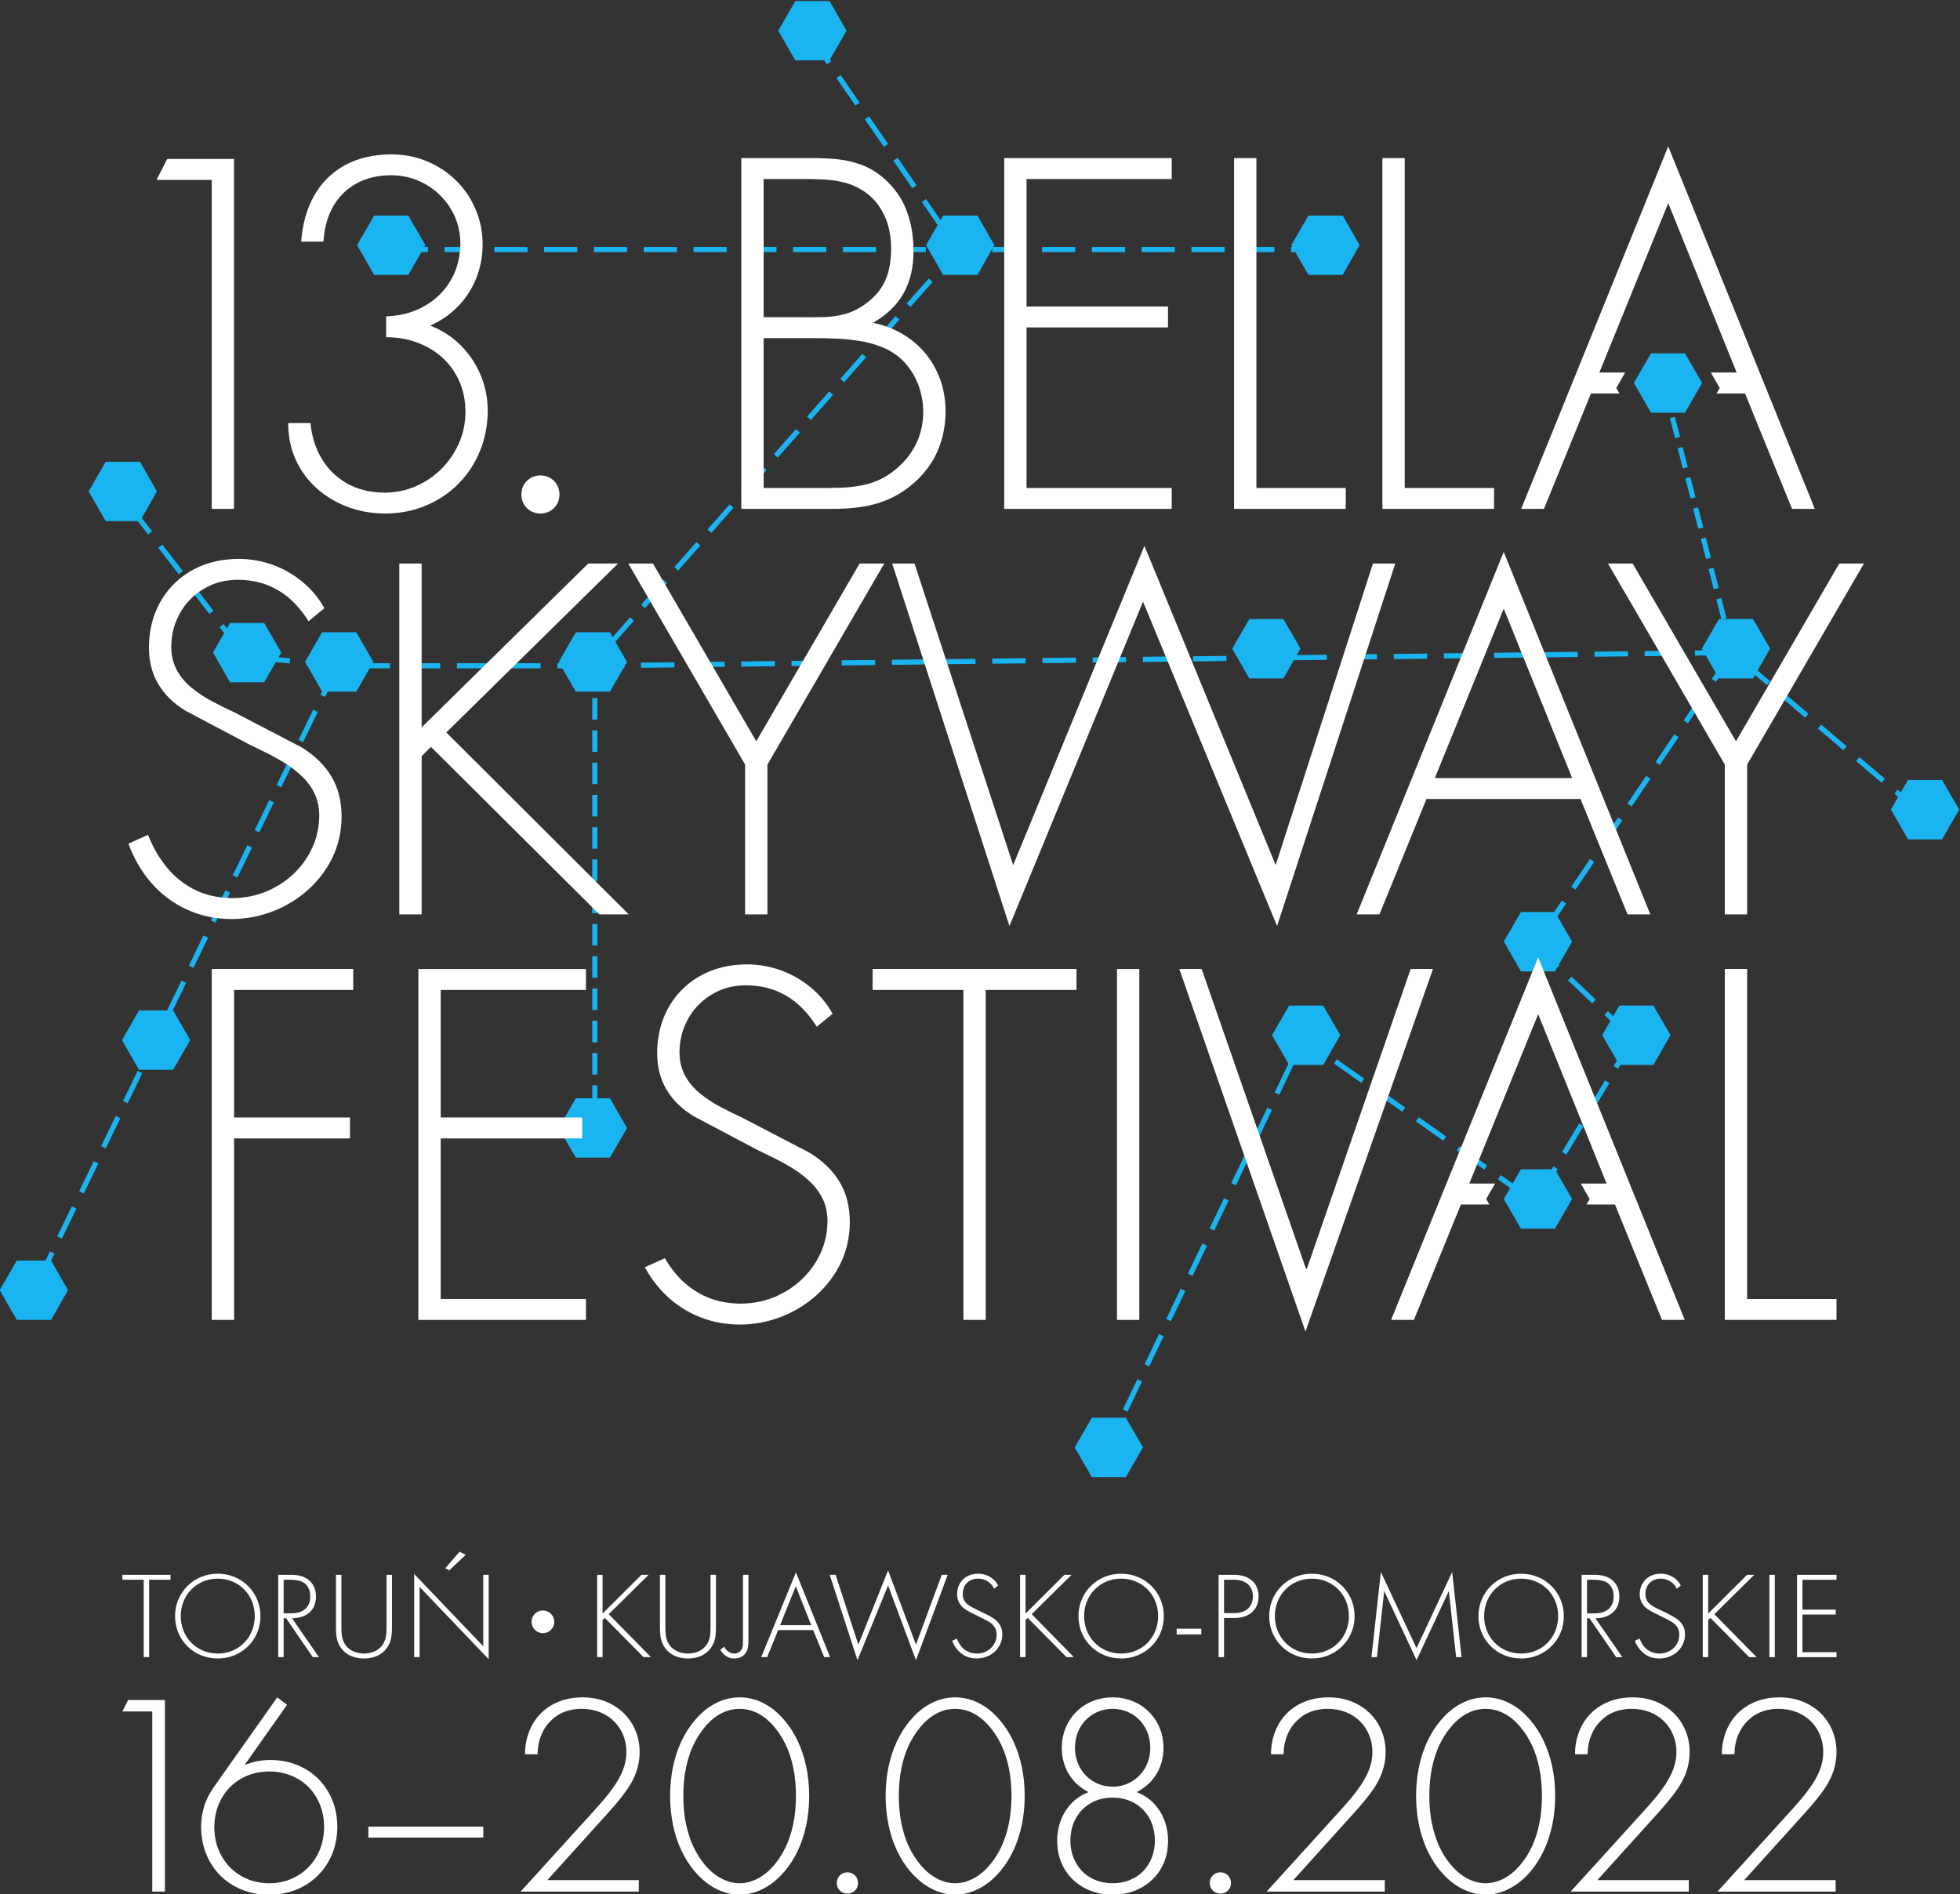 <?xml version="1.0" encoding="UTF-8" standalone="no"?>
<!-- Created with Inkscape (http://www.inkscape.org/) -->

<svg
   version="1.1"
   id="svg2"
   width="1173.159"
   height="1133.858"
   viewBox="0 0 1173.159 1133.858"
   xmlns="http://www.w3.org/2000/svg"
   xmlns:svg="http://www.w3.org/2000/svg">
  <rect x="0" y="0" width="1173.159" height="1133.858" fill="#333333" stroke="none"/>
  <defs
     id="defs6" />
  <g
     id="g10"
     transform="matrix(1.333,0,0,-1.333,-749.483,2456.693)">
    <g
       id="g983">
      <path
         d="m 1044.81,1193.001 7.693,13.324 h 15.276 l 7.693,-13.324 -7.693,-13.324 h -15.276 z"
         style="fill:#1ab5f1;fill-opacity:1;fill-rule:evenodd;stroke:none"
         id="path12" />
      <path
         d="m 617.006,1375.903 7.666,13.324 h 15.331 l 7.665,-13.324 -7.665,-13.324 H 624.672 Z"
         style="fill:#1ab5f1;fill-opacity:1;fill-rule:evenodd;stroke:none"
         id="path14" />
      <path
         d="m 602.039,1622.335 7.694,13.269 h 15.387 l 7.582,-13.269 -7.582,-13.38 h -15.387 z"
         style="fill:#1ab5f1;fill-opacity:1;fill-rule:evenodd;stroke:none"
         id="path16" />
      <path
         d="m 813.134,1545.664 7.665,13.38 h 15.331 l 7.666,-13.38 -7.666,-13.268 h -15.331 z"
         style="fill:#1ab5f1;fill-opacity:1;fill-rule:evenodd;stroke:none"
         id="path18" />
      <path
         d="m 813.134,1336.408 7.665,13.38 h 15.331 l 7.666,-13.38 -7.666,-13.269 h -15.331 z"
         style="fill:#1ab5f1;fill-opacity:1;fill-rule:evenodd;stroke:none"
         id="path20" />
      <path
         d="m 911.707,1829.196 7.666,13.324 h 15.332 l 7.666,-13.324 -7.666,-13.325 h -15.332 z"
         style="fill:#1ab5f1;fill-opacity:1;fill-rule:evenodd;stroke:none"
         id="path22" />
      <path
         d="m 562.112,1263.639 7.694,13.269 h 15.386 l 7.582,-13.269 -7.582,-13.38 H 569.806 Z"
         style="fill:#1ab5f1;fill-opacity:1;fill-rule:evenodd;stroke:none"
         id="path24" />
      <path
         d="m 1237.495,1420.149 7.693,13.268 h 15.276 l 7.693,-13.268 -7.693,-13.38 h -15.276 z"
         style="fill:#1ab5f1;fill-opacity:1;fill-rule:evenodd;stroke:none"
         id="path26" />
      <path
         d="m 1281.69,1378.137 7.694,13.269 h 15.275 l 7.694,-13.269 -7.694,-13.38 h -15.275 z"
         style="fill:#1ab5f1;fill-opacity:1;fill-rule:evenodd;stroke:none"
         id="path28" />
      <path
         d="m 1326.43,1551.71 7.693,13.268 h 15.275 l 7.694,-13.268 -7.694,-13.38 h -15.275 z"
         style="fill:#1ab5f1;fill-opacity:1;fill-rule:evenodd;stroke:none"
         id="path30" />
      <path
         d="m 1411.32,1479.452 7.693,13.268 h 15.276 l 7.693,-13.268 -7.693,-13.38 h -15.276 z"
         style="fill:#1ab5f1;fill-opacity:1;fill-rule:evenodd;stroke:none"
         id="path32" />
      <path
         d="m 1295.888,1671.025 7.694,13.268 h 15.275 l 7.694,-13.268 -7.694,-13.38 h -15.275 z"
         style="fill:#1ab5f1;fill-opacity:1;fill-rule:evenodd;stroke:none"
         id="path34" />
      <path
         d="m 657.887,1549.967 7.665,13.268 h 15.331 l 7.665,-13.268 -7.665,-13.38 h -15.331 z"
         style="fill:#1ab5f1;fill-opacity:1;fill-rule:evenodd;stroke:none"
         id="path36" />
      <path
         d="m 699.23,1545.776 7.665,13.268 h 15.331 l 7.665,-13.268 -7.665,-13.38 h -15.331 z"
         style="fill:#1ab5f1;fill-opacity:1;fill-rule:evenodd;stroke:none"
         id="path38" />
      <path
         d="m 722.589,1732.909 7.665,13.269 h 15.331 l 7.665,-13.269 -7.665,-13.38 h -15.331 z"
         style="fill:#1ab5f1;fill-opacity:1;fill-rule:evenodd;stroke:none"
         id="path40" />
      <path
         d="m 1133.418,1378.137 7.693,13.269 h 15.275 l 7.694,-13.269 -7.694,-13.38 h -15.275 z"
         style="fill:#1ab5f1;fill-opacity:1;fill-rule:evenodd;stroke:none"
         id="path42" />
      <path
         d="m 978.076,1732.909 7.693,13.269 h 15.386 l 7.582,-13.269 -7.582,-13.38 h -15.386 z"
         style="fill:#1ab5f1;fill-opacity:1;fill-rule:evenodd;stroke:none"
         id="path44" />
      <path
         d="m 1142.081,1732.909 7.693,13.269 h 15.387 l 7.582,-13.269 -7.582,-13.38 h -15.387 z"
         style="fill:#1ab5f1;fill-opacity:1;fill-rule:evenodd;stroke:none"
         id="path46" />
      <path
         d="m 1115.549,1551.71 7.693,13.268 h 15.276 l 7.693,-13.268 -7.693,-13.38 h -15.276 z"
         style="fill:#1ab5f1;fill-opacity:1;fill-rule:evenodd;stroke:none"
         id="path48" />
      <path
         d="m 1237.495,1304.552 7.693,13.324 h 15.276 l 7.693,-13.324 -7.693,-13.324 h -15.276 z"
         style="fill:#1ab5f1;fill-opacity:1;fill-rule:evenodd;stroke:none"
         id="path50" />
      <g
         id="g52"
         transform="scale(0.383)">
        <path
           d="m 2417.735,4770.66 173.089,-251.268 -430.171,-488.057"
           style="fill:none;stroke:#1ab5f1;stroke-width:6.035;stroke-linecap:butt;stroke-linejoin:miter;stroke-miterlimit:22.926;stroke-dasharray:39.23, 19.61;stroke-dashoffset:0;stroke-opacity:1"
           id="path54" />
      </g>
      <g
         id="g56"
         transform="scale(0.383)">
        <path
           d="m 2160.653,4031.336 h -297.064 l -107.823,10.932 -145.653,188.741"
           style="fill:none;stroke:#1ab5f1;stroke-width:6.035;stroke-linecap:butt;stroke-linejoin:miter;stroke-miterlimit:22.926;stroke-dasharray:39.23, 19.61;stroke-dashoffset:0;stroke-opacity:1"
           id="path58" />
      </g>
      <g
         id="g60"
         transform="scale(0.383)">
        <path
           d="m 1863.589,4031.336 -357.606,-735.83"
           style="fill:none;stroke:#1ab5f1;stroke-width:6.035;stroke-linecap:butt;stroke-linejoin:miter;stroke-miterlimit:22.926;stroke-dasharray:39.23, 19.61;stroke-dashoffset:0;stroke-opacity:1"
           id="path62" />
      </g>
      <g
         id="g64"
         transform="scale(0.383)">
        <path
           d="m 3419.685,4357.994 79.651,-311.181"
           style="fill:none;stroke:#1ab5f1;stroke-width:6.036;stroke-linecap:butt;stroke-linejoin:miter;stroke-miterlimit:22.926;stroke-dasharray:24.37, 12.19;stroke-dashoffset:0;stroke-opacity:1"
           id="path66" />
      </g>
      <g
         id="g68"
         transform="scale(0.383)">
        <path
           d="M 3720.734,3858.36 3499.34,4046.812"
           style="fill:none;stroke:#1ab5f1;stroke-width:6.035;stroke-linecap:butt;stroke-linejoin:miter;stroke-miterlimit:22.926;stroke-dasharray:39.23, 19.61;stroke-dashoffset:0;stroke-opacity:1"
           id="path70" />
      </g>
      <g
         id="g72"
         transform="scale(0.383)">
        <path
           d="m 3499.34,4046.812 -231.944,-343.117 115.263,-109.571"
           style="fill:none;stroke:#1ab5f1;stroke-width:6.035;stroke-linecap:butt;stroke-linejoin:miter;stroke-miterlimit:22.926;stroke-dasharray:39.23, 19.61;stroke-dashoffset:0;stroke-opacity:1"
           id="path74" />
      </g>
      <g
         id="g76"
         transform="scale(0.383)">
        <path
           d="M 3382.659,3594.124 3267.396,3402.356 2995.959,3594.124 2764.867,3111.424"
           style="fill:none;stroke:#1ab5f1;stroke-width:6.035;stroke-linecap:butt;stroke-linejoin:miter;stroke-miterlimit:22.926;stroke-dasharray:39.23, 19.61;stroke-dashoffset:0;stroke-opacity:1"
           id="path78" />
      </g>
      <g
         id="g80"
         transform="scale(0.383)">
        <path
           d="M 2160.653,4031.336 3499.34,4046.812"
           style="fill:none;stroke:#1ab5f1;stroke-width:6.035;stroke-linecap:butt;stroke-linejoin:miter;stroke-miterlimit:22.926;stroke-dasharray:39.23, 19.61;stroke-dashoffset:0;stroke-opacity:1"
           id="path82" />
      </g>
      <g
         id="g84"
         transform="scale(0.38,0.383)">
        <path
           d="M 3044.394,4519.39 H 1943.956"
           style="fill:none;stroke:#1ab5f1;stroke-width:6.035;stroke-linecap:butt;stroke-linejoin:miter;stroke-miterlimit:22.926;stroke-dasharray:39.23, 19.61;stroke-dashoffset:0;stroke-opacity:1"
           id="path86" />
      </g>
      <g
         id="g88"
         transform="scale(0.38,0.383)">
        <path
           d="M 2182.477,4031.334 V 3485.581"
           style="fill:none;stroke:#1ab5f1;stroke-width:6.036;stroke-linecap:butt;stroke-linejoin:miter;stroke-miterlimit:22.926;stroke-dasharray:25.23, 12.61;stroke-dashoffset:0;stroke-opacity:1"
           id="path90" />
      </g>
      <path
         d="m 751.581,1516.367 v 73.56 h -10.032 v -157.57 h 10.032 v 71.053 l 4.179,4.18 75.652,-75.233 h 13.166 l -81.921,81.711 77.115,75.859 h -13.375 z"
         style="fill:#ffffff;fill-opacity:1;fill-rule:nonzero;stroke:none"
         id="path92" />
      <path
         d="m 896.823,1499.649 v -67.292 h 10.031 v 67.292 l 52.455,90.278 h -11.076 l -46.395,-79.83 -46.394,79.83 h -11.076 z"
         style="fill:#ffffff;fill-opacity:1;fill-rule:nonzero;stroke:none"
         id="path94" />
      <path
         d="M 972.893,1589.927 H 962.862 l 52.663,-162.795 59.978,145.659 60.187,-145.659 53.08,162.795 h -10.03 l -43.678,-135.418 -58.933,143.359 -58.932,-143.359 z"
         style="fill:#ffffff;fill-opacity:1;fill-rule:nonzero;stroke:none"
         id="path96" />
      <path
         d="m 1271.947,1484.184 21.107,-51.827 h 10.24 l -65.829,162.795 -66.038,-162.795 h 10.24 l 21.108,51.827 z m -3.762,9.404 h -61.65 l 30.929,76.069 z"
         style="fill:#ffffff;fill-opacity:1;fill-rule:nonzero;stroke:none"
         id="path98" />
      <path
         d="m 707.903,1569.865 c -2.542,4.563 -5.817,8.498 -9.786,11.771 -3.971,3.309 -8.395,5.852 -13.305,7.663 -4.911,1.776 -10.031,2.682 -15.36,2.716 -5.92,-0.034 -11.354,-1.01 -16.265,-2.926 -4.911,-1.95 -9.16,-4.702 -12.748,-8.254 -3.587,-3.553 -6.373,-7.767 -8.324,-12.608 -1.985,-4.876 -2.961,-10.24 -2.995,-16.126 0.035,-6.234 1.428,-11.702 4.25,-16.369 2.785,-4.667 6.791,-8.603 12.05,-11.842 l 28.421,-15.046 c 2.751,-1.324 5.572,-2.716 8.533,-4.179 2.926,-1.463 5.782,-3.099 8.533,-4.841 2.752,-1.777 5.225,-3.761 7.419,-5.956 2.229,-2.194 3.971,-4.702 5.294,-7.488 1.288,-2.785 1.95,-5.955 1.986,-9.508 -0.036,-5.259 -1.081,-10.135 -3.17,-14.629 -2.055,-4.493 -4.911,-8.428 -8.498,-11.806 -3.621,-3.379 -7.731,-5.99 -12.399,-7.906 -4.667,-1.881 -9.579,-2.821 -14.803,-2.856 -6.339,0.035 -11.947,1.254 -16.823,3.657 -4.876,2.403 -9.091,5.712 -12.609,9.961 -3.518,4.249 -6.373,9.195 -8.602,14.803 l -8.777,-3.971 c 2.473,-6.792 5.956,-12.713 10.414,-17.797 4.457,-5.05 9.717,-8.986 15.812,-11.773 6.095,-2.821 12.817,-4.249 20.167,-4.284 6.442,0.035 12.572,1.185 18.459,3.483 5.886,2.264 11.145,5.468 15.778,9.613 4.598,4.11 8.29,8.951 10.972,14.489 2.682,5.573 4.04,11.633 4.11,18.18 0,7.071 -1.498,13.131 -4.528,18.181 -2.995,5.085 -7.488,9.474 -13.444,13.166 l -30.093,15.673 c -3.239,1.498 -6.513,3.099 -9.822,4.841 -3.309,1.741 -6.373,3.726 -9.16,5.991 -2.821,2.229 -5.085,4.876 -6.792,7.906 -1.706,3.065 -2.612,6.618 -2.647,10.728 0.035,4.144 0.766,8.045 2.264,11.667 1.463,3.622 3.553,6.827 6.234,9.578 2.683,2.752 5.817,4.911 9.405,6.478 3.587,1.568 7.523,2.333 11.772,2.368 4.945,0 9.369,-0.8 13.305,-2.298 3.935,-1.533 7.453,-3.693 10.518,-6.444 3.064,-2.786 5.781,-6.061 8.15,-9.856 z"
         style="fill:#ffffff;fill-opacity:1;fill-rule:nonzero;stroke:none"
         id="path100" />
      <path
         d="m 1336.732,1499.649 v -67.292 h 10.031 v 67.292 l 52.455,90.278 h -11.076 l -46.394,-79.83 -46.394,79.83 h -11.076 z"
         style="fill:#ffffff;fill-opacity:1;fill-rule:nonzero;stroke:none"
         id="path102" />
      <path
         d="m 720.861,1398.425 v 9.404 h -63.531 v -157.57 h 10.031 v 81.503 h 52.036 v 9.404 H 667.362 v 57.26 z"
         style="fill:#ffffff;fill-opacity:1;fill-rule:nonzero;stroke:none"
         id="path104" />
      <path
         d="m 825.353,1398.425 v 9.404 h -75.234 v -157.57 h 75.234 v 9.405 h -65.203 v 72.097 h 63.53 v 9.404 h -63.53 v 57.26 z"
         style="fill:#ffffff;fill-opacity:1;fill-rule:nonzero;stroke:none"
         id="path106" />
      <path
         d="m 936.113,1387.768 c -2.542,4.563 -5.817,8.498 -9.787,11.773 -3.971,3.309 -8.393,5.852 -13.306,7.662 -4.91,1.776 -10.03,2.683 -15.36,2.717 -5.921,-0.034 -11.354,-1.01 -16.265,-2.927 -4.911,-1.951 -9.16,-4.701 -12.748,-8.254 -3.586,-3.553 -6.374,-7.767 -8.325,-12.609 -1.985,-4.875 -2.96,-10.239 -2.994,-16.126 0.034,-6.235 1.428,-11.702 4.249,-16.37 2.786,-4.667 6.793,-8.603 12.051,-11.842 l 28.421,-15.047 c 2.752,-1.323 5.574,-2.716 8.534,-4.179 2.926,-1.463 5.782,-3.1 8.533,-4.84 2.752,-1.777 5.225,-3.762 7.42,-5.957 2.229,-2.195 3.97,-4.703 5.294,-7.489 1.289,-2.785 1.95,-5.956 1.985,-9.509 -0.035,-5.259 -1.08,-10.134 -3.17,-14.627 -2.054,-4.494 -4.912,-8.429 -8.499,-11.808 -3.623,-3.378 -7.733,-5.99 -12.399,-7.906 -4.668,-1.881 -9.579,-2.821 -14.804,-2.855 -6.338,0.034 -11.946,1.253 -16.823,3.656 -4.877,2.404 -9.09,5.712 -12.609,9.962 -1.734,2.096 -3.309,4.361 -4.726,6.791 l -8.999,-4.071 c 1.922,-3.514 4.178,-6.74 6.76,-9.687 4.457,-5.05 9.717,-8.986 15.813,-11.772 6.095,-2.822 12.816,-4.249 20.167,-4.285 6.443,0.036 12.574,1.185 18.459,3.483 5.887,2.264 11.146,5.468 15.778,9.614 4.597,4.109 8.29,8.951 10.972,14.488 2.682,5.573 4.04,11.633 4.11,18.181 0,7.071 -1.498,13.13 -4.529,18.181 -2.995,5.086 -7.487,9.473 -13.444,13.165 l -30.093,15.674 c -3.239,1.498 -6.513,3.101 -9.822,4.842 -3.31,1.741 -6.375,3.726 -9.161,5.992 -2.821,2.228 -5.085,4.875 -6.792,7.905 -1.706,3.065 -2.612,6.617 -2.647,10.727 0.035,4.146 0.766,8.046 2.264,11.669 1.463,3.623 3.553,6.826 6.235,9.579 2.682,2.75 5.817,4.91 9.404,6.478 3.587,1.566 7.523,2.333 11.773,2.367 4.946,0 9.369,-0.801 13.305,-2.298 3.936,-1.533 7.453,-3.692 10.519,-6.444 3.065,-2.786 5.782,-6.059 8.15,-9.856 z"
         style="fill:#ffffff;fill-opacity:1;fill-rule:nonzero;stroke:none"
         id="path108" />
      <path
         d="m 1004.869,1398.425 h 40.752 v 9.404 h -91.534 v -9.404 h 40.751 v -148.166 h 10.031 z"
         style="fill:#ffffff;fill-opacity:1;fill-rule:nonzero;stroke:none"
         id="path110" />
      <path
         d="m 1073.832,1407.829 h -10.031 v -157.57 h 10.031 z"
         style="fill:#ffffff;fill-opacity:1;fill-rule:nonzero;stroke:none"
         id="path112" />
      <path
         d="m 1101.836,1407.829 h -10.031 l 56.635,-162.794 57.262,162.794 h -10.032 l -46.604,-134.582 h -0.417 z"
         style="fill:#ffffff;fill-opacity:1;fill-rule:nonzero;stroke:none"
         id="path114" />
      <path
         d="m 1287.413,1302.087 21.107,-51.827 h 10.241 l -65.83,162.794 -66.038,-162.794 h 10.24 l 21.108,51.827 h 12.778 l -1.423,2.466 1.98,3.429 2.026,3.509 h -11.6 l 30.929,76.068 30.721,-76.068 h -11.6 l 2.026,-3.509 1.98,-3.429 -1.424,-2.466 z"
         style="fill:#ffffff;fill-opacity:1;fill-rule:nonzero;stroke:none"
         id="path116" />
      <path
         d="m 1346.763,1407.829 h -10.031 c 0,-52.523 0,-105.047 0,-157.57 h 50.156 v 9.405 h -40.125 c 0,49.388 0,98.777 0,148.165"
         style="fill:#ffffff;fill-opacity:1;fill-rule:nonzero;stroke:none"
         id="path118" />
      <path
         d="m 804.918,1629.497 c -2.472,-0.07 -4.492,-0.871 -6.094,-2.473 -1.602,-1.602 -2.403,-3.621 -2.472,-6.094 0.07,-2.472 0.871,-4.492 2.472,-6.094 1.602,-1.602 3.622,-2.402 6.094,-2.472 2.473,0.07 4.492,0.87 6.094,2.472 1.602,1.602 2.403,3.622 2.473,6.094 -0.07,2.472 -0.871,4.492 -2.473,6.094 -1.602,1.602 -3.621,2.403 -6.094,2.473"
         style="fill:#ffffff;fill-opacity:1;fill-rule:nonzero;stroke:none"
         id="path120" />
      <path
         d="m 1345.816,1666.281 21.106,-51.827 h 10.241 l -65.83,162.794 -66.038,-162.794 h 10.24 l 21.108,51.827 h 12.779 l -1.424,2.465 1.98,3.429 2.026,3.509 h -11.6 l 30.929,76.068 30.721,-76.068 h -11.6 l 2.026,-3.509 1.98,-3.429 -1.424,-2.465 z"
         style="fill:#ffffff;fill-opacity:1;fill-rule:nonzero;stroke:none"
         id="path122" />
      <path
         d="m 905.148,1691.132 h 22.148 c 3.517,0.036 7.243,-0.034 11.108,-0.243 3.901,-0.174 7.766,-0.627 11.561,-1.323 3.795,-0.731 7.312,-1.881 10.551,-3.447 3.552,-1.776 6.547,-4.144 8.95,-7.069 2.438,-2.96 4.249,-6.233 5.502,-9.889 1.219,-3.621 1.846,-7.383 1.846,-11.247 -0.035,-5.885 -1.428,-11.213 -4.11,-15.949 -2.716,-4.77 -6.512,-8.774 -11.352,-12.047 -3.204,-2.125 -6.616,-3.587 -10.133,-4.457 -3.552,-0.836 -7.209,-1.323 -10.9,-1.463 -3.726,-0.14 -7.452,-0.174 -11.143,-0.14 h -24.028 z m 30.296,-76.678 c 4.666,-0.035 9.088,0.243 13.302,0.836 4.213,0.591 8.253,1.706 12.118,3.343 3.901,1.637 7.662,4.004 11.352,7.103 4.909,4.214 8.566,9.089 11.004,14.661 2.403,5.536 3.622,11.526 3.622,17.933 -0.035,6.721 -1.429,12.85 -4.144,18.316 -2.682,5.502 -6.478,10.099 -11.352,13.789 -4.875,3.692 -10.586,6.234 -17.098,7.591 6.233,3.552 10.83,8.01 13.79,13.338 2.96,5.362 4.422,11.63 4.387,18.838 0.071,6.338 -0.939,12.292 -2.96,17.863 -2.055,5.607 -5.432,10.516 -10.203,14.73 -3.134,2.751 -6.477,4.77 -9.994,6.094 -3.482,1.323 -7.138,2.194 -10.934,2.577 -3.796,0.383 -7.696,0.557 -11.666,0.522 H 895.119 V 1614.454 Z m -30.296,148.133 h 17.342 c 3.063,0.035 6.199,-0.036 9.298,-0.174 3.134,-0.174 6.198,-0.592 9.193,-1.289 2.994,-0.731 5.816,-1.915 8.462,-3.551 2.995,-1.916 5.432,-4.214 7.348,-6.93 1.915,-2.751 3.343,-5.711 4.248,-8.95 0.905,-3.237 1.358,-6.581 1.358,-10.028 0.034,-3.622 -0.314,-6.929 -1.045,-9.924 -0.697,-3.03 -1.915,-5.816 -3.622,-8.322 -1.706,-2.542 -4.074,-4.876 -7.034,-7.035 -2.96,-2.124 -5.954,-3.587 -8.95,-4.388 -2.96,-0.835 -6.024,-1.288 -9.193,-1.393 -3.169,-0.104 -6.512,-0.104 -10.064,-0.069 h -17.342 v 62.053 z m 183.237,0 v 9.402 h -75.216 V 1614.454 h 75.216 v 9.401 h -65.188 v 72.082 h 63.517 v 9.402 h -63.517 v 57.248 z m 38.026,9.402 h -10.029 V 1614.454 h 50.145 v 9.401 h -40.116 z m 66.597,0 H 1182.979 V 1614.454 h 50.145 v 9.401 h -40.116 z"
         style="fill:#ffffff;fill-opacity:1;fill-rule:nonzero;stroke:none"
         id="path124" />
      <path
         d="m 657.331,1762.198 v -147.744 h 10.002 v 157.121 h -30.008 l -4.793,-9.377 z"
         style="fill:#ffffff;fill-opacity:1;fill-rule:nonzero;stroke:none"
         id="path126" />
      <path
         d="m 735.628,1691.556 c 4.932,0 9.551,-0.799 13.823,-2.361 4.307,-1.563 8.093,-3.82 11.357,-6.738 3.265,-2.952 5.8,-6.46 7.641,-10.593 1.841,-4.098 2.779,-8.752 2.813,-13.858 -0.035,-4.932 -0.973,-9.586 -2.883,-13.927 -1.876,-4.342 -4.48,-8.197 -7.814,-11.565 -3.334,-3.334 -7.189,-5.939 -11.531,-7.849 -4.376,-1.911 -9.03,-2.883 -14.032,-2.918 -6.425,0.035 -12.017,1.424 -16.81,4.064 -4.758,2.674 -8.579,6.356 -11.392,11.045 -2.848,4.654 -4.55,10.072 -5.141,16.15 h -10.003 c 0,-6.078 1.146,-11.565 3.404,-16.532 2.293,-4.966 5.453,-9.273 9.482,-12.85 4.029,-3.577 8.648,-6.356 13.893,-8.301 5.244,-1.945 10.836,-2.917 16.775,-2.952 6.599,0.035 12.677,1.216 18.269,3.577 5.591,2.327 10.454,5.592 14.622,9.794 4.133,4.168 7.363,9.065 9.655,14.656 2.292,5.627 3.473,11.669 3.508,18.234 -0.035,5.557 -1.077,10.836 -3.161,15.872 -2.119,5.036 -5.071,9.481 -8.926,13.336 -3.855,3.89 -8.44,6.877 -13.754,8.926 4.897,2.188 9.099,5.106 12.607,8.752 3.508,3.647 6.182,7.849 8.093,12.573 1.875,4.723 2.813,9.759 2.848,15.143 -0.035,5.731 -1.111,11.009 -3.23,15.907 -2.084,4.897 -5.001,9.169 -8.752,12.816 -3.716,3.681 -8.057,6.529 -12.989,8.579 -4.897,2.049 -10.211,3.091 -15.873,3.126 -8.162,-0.035 -15.143,-1.667 -21.012,-4.862 -5.835,-3.23 -10.42,-7.745 -13.754,-13.58 -3.334,-5.87 -5.279,-12.781 -5.87,-20.734 h 10.003 c 0.382,6.008 1.806,11.253 4.307,15.698 2.535,4.446 6.008,7.918 10.42,10.35 4.411,2.466 9.62,3.716 15.698,3.751 4.237,-0.035 8.232,-0.799 11.982,-2.362 3.716,-1.562 7.016,-3.751 9.864,-6.529 2.882,-2.813 5.106,-6.043 6.737,-9.725 1.633,-3.716 2.432,-7.71 2.466,-12.017 -0.035,-4.793 -0.903,-9.204 -2.605,-13.128 -1.702,-3.959 -4.064,-7.363 -7.12,-10.245 -3.022,-2.883 -6.564,-5.14 -10.593,-6.738 -3.994,-1.632 -8.37,-2.466 -13.024,-2.604 z"
         style="fill:#ffffff;fill-opacity:1;fill-rule:nonzero;stroke:none"
         id="path128" />
      <path
         d="m 800.941,1114.685 c 0,-2.825 2.272,-5.097 5.097,-5.097 2.825,0 5.097,2.271 5.097,5.097 0,2.825 -2.272,5.097 -5.097,5.097 -2.825,0 -5.097,-2.272 -5.097,-5.097"
         style="fill:#ffffff;fill-opacity:1;fill-rule:nonzero;stroke:none"
         id="path130" />
      <path
         d="m 638.812,1133.576 v 2.216 h -21.606 v -2.216 h 9.584 v -34.736 h 2.438 v 34.736 z m 21.218,2.715 c -2.169,-0.01 -4.219,-0.332 -6.14,-0.96 -1.93,-0.628 -3.684,-1.524 -5.272,-2.687 -1.588,-1.154 -2.964,-2.521 -4.118,-4.109 -1.154,-1.579 -2.05,-3.324 -2.677,-5.235 -0.637,-1.911 -0.952,-3.933 -0.96,-6.066 0.009,-2.133 0.323,-4.155 0.951,-6.057 0.628,-1.911 1.514,-3.647 2.669,-5.226 1.154,-1.579 2.521,-2.945 4.109,-4.09 1.588,-1.154 3.352,-2.041 5.282,-2.677 1.93,-0.628 3.98,-0.942 6.159,-0.951 2.17,0.01 4.22,0.323 6.141,0.951 1.93,0.637 3.684,1.523 5.272,2.677 1.588,1.145 2.964,2.512 4.119,4.09 1.163,1.579 2.05,3.315 2.678,5.226 0.637,1.902 0.951,3.924 0.96,6.057 -0.01,2.133 -0.323,4.155 -0.96,6.066 -0.628,1.911 -1.514,3.656 -2.678,5.235 -1.154,1.588 -2.53,2.954 -4.119,4.109 -1.588,1.163 -3.342,2.059 -5.272,2.687 -1.921,0.628 -3.97,0.951 -6.141,0.96 z m 0,-35.844 c -2.391,0.01 -4.598,0.443 -6.62,1.302 -2.013,0.85 -3.767,2.032 -5.263,3.555 -1.496,1.524 -2.65,3.306 -3.481,5.337 -0.822,2.022 -1.247,4.229 -1.256,6.593 0.009,2.382 0.434,4.589 1.256,6.63 0.831,2.041 1.985,3.822 3.481,5.346 1.496,1.523 3.25,2.715 5.263,3.564 2.022,0.859 4.229,1.293 6.62,1.302 2.392,-0.01 4.598,-0.444 6.621,-1.302 2.013,-0.849 3.767,-2.041 5.263,-3.564 1.496,-1.524 2.659,-3.306 3.481,-5.346 0.822,-2.041 1.247,-4.247 1.256,-6.63 -0.009,-2.364 -0.434,-4.57 -1.256,-6.593 -0.822,-2.031 -1.985,-3.813 -3.481,-5.337 -1.496,-1.523 -3.25,-2.705 -5.263,-3.555 -2.022,-0.859 -4.229,-1.293 -6.621,-1.302 z m 45.429,-1.607 -12.077,17.451 c 0.286,0 0.655,0.01 1.117,0.037 0.462,0.037 0.988,0.102 1.57,0.204 0.591,0.101 1.21,0.258 1.856,0.48 1.523,0.536 2.742,1.265 3.657,2.207 0.905,0.932 1.56,1.985 1.957,3.158 0.406,1.173 0.6,2.382 0.591,3.61 0.009,0.97 -0.111,1.93 -0.351,2.89 -0.24,0.96 -0.637,1.874 -1.2,2.733 -0.563,0.859 -1.321,1.625 -2.271,2.299 -0.812,0.544 -1.635,0.96 -2.484,1.228 -0.84,0.268 -1.699,0.452 -2.586,0.535 -0.886,0.092 -1.801,0.13 -2.742,0.12 h -5.319 v -36.952 h 2.438 v 17.451 h 1.108 l 11.967,-17.451 h 2.77 z m -15.845,34.736 h 3.047 c 0.499,0 1.08,-0.028 1.763,-0.092 0.674,-0.056 1.357,-0.175 2.05,-0.332 0.693,-0.166 1.311,-0.388 1.837,-0.683 0.499,-0.249 0.988,-0.646 1.487,-1.182 0.498,-0.536 0.914,-1.237 1.256,-2.096 0.342,-0.868 0.517,-1.911 0.527,-3.149 -0.01,-1.588 -0.342,-2.945 -1.016,-4.072 -0.665,-1.117 -1.625,-1.976 -2.881,-2.567 -1.256,-0.591 -2.761,-0.886 -4.525,-0.896 h -3.546 v 15.069 z m 23.49,2.216 v -23.102 c -0.009,-1.339 0.037,-2.548 0.129,-3.638 0.092,-1.089 0.286,-2.105 0.591,-3.047 0.304,-0.942 0.766,-1.874 1.385,-2.789 0.702,-1.006 1.477,-1.837 2.336,-2.483 0.859,-0.655 1.754,-1.164 2.696,-1.524 0.933,-0.369 1.865,-0.619 2.789,-0.766 0.932,-0.148 1.81,-0.222 2.65,-0.213 0.84,-0.01 1.718,0.065 2.65,0.213 0.923,0.147 1.856,0.397 2.797,0.766 0.933,0.36 1.828,0.868 2.687,1.524 0.859,0.646 1.634,1.477 2.336,2.483 0.619,0.914 1.081,1.847 1.385,2.789 0.305,0.942 0.499,1.958 0.591,3.047 0.092,1.09 0.139,2.299 0.129,3.638 v 23.102 h -2.438 v -23.102 c 0.009,-1.154 -0.028,-2.197 -0.092,-3.13 -0.074,-0.923 -0.212,-1.782 -0.443,-2.567 -0.222,-0.794 -0.563,-1.551 -1.016,-2.28 -0.545,-0.868 -1.191,-1.579 -1.92,-2.142 -0.73,-0.554 -1.487,-0.988 -2.29,-1.302 -0.793,-0.305 -1.579,-0.526 -2.336,-0.646 -0.757,-0.12 -1.431,-0.185 -2.041,-0.175 -0.6,-0.01 -1.284,0.055 -2.041,0.175 -0.757,0.12 -1.533,0.342 -2.336,0.646 -0.794,0.314 -1.56,0.748 -2.29,1.302 -0.729,0.563 -1.376,1.274 -1.92,2.142 -0.452,0.729 -0.794,1.486 -1.016,2.28 -0.222,0.785 -0.369,1.643 -0.443,2.567 -0.065,0.933 -0.102,1.976 -0.092,3.13 v 23.102 z m 37.562,-36.952 v 31.522 l 31.024,-32.464 v 37.894 h -2.438 v -32.077 l -31.024,32.464 v -37.339 z m 17.95,47.311 -6.427,-7.368 1.773,-0.997 7.423,6.98 z m 64.209,-10.36 h -2.438 v -36.952 h 2.438 v 16.676 l 0.997,0.941 17.396,-17.617 h 3.324 l -18.947,19.279 17.895,17.673 h -3.214 l -17.451,-17.395 z m 25.762,0 v -23.102 c -0.009,-1.339 0.037,-2.548 0.129,-3.638 0.093,-1.089 0.287,-2.105 0.591,-3.047 0.304,-0.942 0.766,-1.874 1.385,-2.789 0.702,-1.006 1.477,-1.837 2.336,-2.483 0.858,-0.655 1.754,-1.164 2.696,-1.524 0.933,-0.369 1.865,-0.619 2.788,-0.766 0.933,-0.148 1.81,-0.222 2.65,-0.213 0.841,-0.01 1.718,0.065 2.65,0.213 0.923,0.147 1.856,0.397 2.798,0.766 0.932,0.36 1.828,0.868 2.687,1.524 0.859,0.646 1.634,1.477 2.336,2.483 0.619,0.914 1.08,1.847 1.385,2.789 0.305,0.942 0.499,1.958 0.591,3.047 0.092,1.09 0.138,2.299 0.129,3.638 v 23.102 h -2.438 v -23.102 c 0.01,-1.154 -0.028,-2.197 -0.092,-3.13 -0.074,-0.923 -0.213,-1.782 -0.443,-2.567 -0.222,-0.794 -0.564,-1.551 -1.016,-2.28 -0.544,-0.868 -1.191,-1.579 -1.921,-2.142 -0.73,-0.554 -1.486,-0.988 -2.29,-1.302 -0.794,-0.305 -1.579,-0.526 -2.336,-0.646 -0.757,-0.12 -1.431,-0.185 -2.041,-0.175 -0.6,-0.01 -1.283,0.055 -2.04,0.175 -0.757,0.12 -1.533,0.342 -2.336,0.646 -0.794,0.314 -1.56,0.748 -2.29,1.302 -0.729,0.563 -1.376,1.274 -1.921,2.142 -0.452,0.729 -0.794,1.486 -1.016,2.28 -0.222,0.785 -0.369,1.643 -0.443,2.567 -0.065,0.933 -0.102,1.976 -0.092,3.13 v 23.102 z m 37.285,0 v -30.138 c 0.009,-0.462 -0.009,-0.941 -0.055,-1.431 -0.046,-0.489 -0.157,-0.969 -0.333,-1.44 -0.175,-0.462 -0.452,-0.895 -0.831,-1.283 -0.342,-0.333 -0.739,-0.591 -1.2,-0.776 -0.471,-0.184 -0.951,-0.277 -1.459,-0.277 -0.471,0 -0.951,0.074 -1.441,0.231 -0.489,0.157 -0.969,0.406 -1.44,0.766 -0.332,0.249 -0.647,0.563 -0.942,0.923 -0.296,0.369 -0.554,0.757 -0.776,1.182 l -1.718,-1.441 c 0.092,-0.157 0.231,-0.36 0.425,-0.637 0.194,-0.268 0.434,-0.563 0.72,-0.886 0.286,-0.332 0.628,-0.646 1.016,-0.97 0.572,-0.471 1.173,-0.822 1.819,-1.043 0.637,-0.231 1.376,-0.342 2.225,-0.342 1.025,0.01 1.911,0.157 2.678,0.462 0.757,0.304 1.394,0.72 1.921,1.256 0.582,0.618 0.997,1.292 1.265,2.013 0.259,0.72 0.416,1.431 0.48,2.142 0.065,0.712 0.092,1.357 0.083,1.939 v 29.749 z m 36.454,-36.952 h 2.659 l -15.346,38.06 -15.567,-38.06 h 2.659 l 4.931,12.133 h 15.734 z m -19.778,14.348 7.036,17.506 6.925,-17.506 z m 22.271,22.603 12.465,-38.336 13.739,33.572 12.521,-33.572 14.238,38.336 h -2.659 l -11.579,-31.356 -12.521,33.35 -13.351,-33.35 -10.194,31.356 z m 75.622,-4.764 c -0.637,1.163 -1.413,2.133 -2.336,2.917 -0.923,0.775 -1.948,1.367 -3.084,1.754 -1.127,0.397 -2.308,0.591 -3.555,0.591 -1.644,-0.019 -3.066,-0.295 -4.266,-0.84 -1.191,-0.536 -2.17,-1.256 -2.946,-2.161 -0.766,-0.896 -1.339,-1.883 -1.708,-2.954 -0.37,-1.08 -0.554,-2.161 -0.554,-3.241 0,-0.72 0.083,-1.431 0.268,-2.123 0.185,-0.702 0.48,-1.394 0.896,-2.087 0.415,-0.693 0.923,-1.293 1.505,-1.801 0.591,-0.517 1.311,-1.016 2.16,-1.486 0.849,-0.48 1.884,-1.007 3.094,-1.588 1.533,-0.748 2.825,-1.394 3.878,-1.939 1.062,-0.545 1.856,-0.969 2.382,-1.274 0.933,-0.573 1.662,-1.182 2.188,-1.828 0.526,-0.647 0.896,-1.302 1.108,-1.976 0.212,-0.674 0.314,-1.348 0.305,-2.013 -0.01,-1.228 -0.24,-2.354 -0.693,-3.389 -0.453,-1.034 -1.09,-1.939 -1.893,-2.705 -0.813,-0.766 -1.755,-1.367 -2.835,-1.791 -1.08,-0.425 -2.244,-0.637 -3.499,-0.646 -0.859,0 -1.708,0.12 -2.558,0.351 -0.85,0.231 -1.653,0.582 -2.401,1.053 -0.748,0.471 -1.403,1.053 -1.967,1.754 -0.194,0.222 -0.406,0.526 -0.656,0.895 -0.24,0.369 -0.48,0.785 -0.72,1.237 -0.24,0.452 -0.443,0.923 -0.619,1.413 l -2.105,-0.997 c 0.157,-0.48 0.416,-1.062 0.775,-1.754 0.36,-0.693 0.896,-1.45 1.607,-2.29 0.342,-0.406 0.766,-0.84 1.256,-1.284 0.499,-0.443 1.08,-0.868 1.773,-1.256 0.683,-0.397 1.486,-0.711 2.4,-0.96 0.914,-0.24 1.967,-0.369 3.158,-0.378 1.588,0.01 3.075,0.277 4.469,0.813 1.385,0.535 2.604,1.292 3.666,2.262 1.052,0.97 1.884,2.114 2.475,3.425 0.6,1.311 0.905,2.742 0.914,4.303 -0.01,1.024 -0.138,1.92 -0.388,2.686 -0.249,0.776 -0.572,1.441 -0.979,2.013 -0.397,0.563 -0.822,1.043 -1.275,1.44 -0.452,0.397 -0.886,0.73 -1.292,1.006 -0.619,0.434 -1.256,0.831 -1.93,1.2 -0.674,0.369 -1.45,0.766 -2.318,1.182 -0.877,0.415 -1.911,0.914 -3.121,1.496 -0.932,0.452 -1.791,0.895 -2.576,1.329 -0.785,0.434 -1.477,0.914 -2.059,1.431 -0.582,0.526 -1.034,1.135 -1.357,1.846 -0.323,0.702 -0.489,1.552 -0.489,2.539 0,0.933 0.157,1.819 0.462,2.641 0.295,0.822 0.748,1.551 1.329,2.188 0.591,0.637 1.311,1.126 2.161,1.487 0.85,0.369 1.819,0.545 2.918,0.554 0.259,0.01 0.674,-0.019 1.237,-0.083 0.563,-0.074 1.201,-0.249 1.912,-0.526 0.72,-0.277 1.44,-0.729 2.16,-1.348 0.72,-0.628 1.366,-1.486 1.948,-2.585 l 1.773,1.496 z m 12.299,4.764 h -2.438 v -36.952 h 2.438 v 16.676 l 0.997,0.941 17.396,-17.617 h 3.324 l -18.947,19.279 17.894,17.673 h -3.213 l -17.451,-17.395 z m 42.936,0.499 c -2.17,-0.01 -4.22,-0.332 -6.14,-0.96 -1.93,-0.628 -3.684,-1.524 -5.273,-2.687 -1.588,-1.154 -2.964,-2.521 -4.118,-4.109 -1.154,-1.579 -2.05,-3.324 -2.678,-5.235 -0.637,-1.911 -0.951,-3.933 -0.96,-6.066 0.01,-2.133 0.323,-4.155 0.951,-6.057 0.628,-1.911 1.514,-3.647 2.668,-5.226 1.154,-1.579 2.521,-2.945 4.109,-4.09 1.588,-1.154 3.352,-2.041 5.282,-2.677 1.93,-0.628 3.98,-0.942 6.159,-0.951 2.17,0.01 4.22,0.323 6.14,0.951 1.93,0.637 3.684,1.523 5.272,2.677 1.588,1.145 2.964,2.512 4.118,4.09 1.164,1.579 2.05,3.315 2.678,5.226 0.637,1.902 0.951,3.924 0.96,6.057 -0.01,2.133 -0.323,4.155 -0.96,6.066 -0.628,1.911 -1.514,3.656 -2.678,5.235 -1.154,1.588 -2.53,2.954 -4.118,4.109 -1.588,1.163 -3.342,2.059 -5.272,2.687 -1.921,0.628 -3.97,0.951 -6.14,0.96 z m 0,-35.844 c -2.391,0.01 -4.598,0.443 -6.621,1.302 -2.013,0.85 -3.767,2.032 -5.263,3.555 -1.496,1.524 -2.65,3.306 -3.481,5.337 -0.822,2.022 -1.247,4.229 -1.256,6.593 0.01,2.382 0.434,4.589 1.256,6.63 0.831,2.041 1.985,3.822 3.481,5.346 1.496,1.523 3.25,2.715 5.263,3.564 2.022,0.859 4.229,1.293 6.621,1.302 2.392,-0.01 4.598,-0.444 6.62,-1.302 2.013,-0.849 3.767,-2.041 5.263,-3.564 1.496,-1.524 2.659,-3.306 3.481,-5.346 0.822,-2.041 1.247,-4.247 1.255,-6.63 -0.01,-2.364 -0.434,-4.57 -1.255,-6.593 -0.822,-2.031 -1.985,-3.813 -3.481,-5.337 -1.496,-1.523 -3.25,-2.705 -5.263,-3.555 -2.022,-0.859 -4.229,-1.293 -6.62,-1.302 z m 24.93,8.587 h 11.08 v 2.548 h -11.08 z m 26.038,7.368 c 2.142,0.01 4.007,0.397 5.623,1.164 1.606,0.766 2.853,1.874 3.758,3.324 0.896,1.45 1.348,3.204 1.367,5.263 -0.01,1.579 -0.286,2.973 -0.84,4.173 -0.544,1.2 -1.311,2.207 -2.299,3.019 -0.979,0.803 -2.124,1.422 -3.426,1.828 -1.311,0.415 -2.715,0.618 -4.238,0.618 h -7.147 v -36.952 h 2.438 v 17.562 z m -4.765,17.174 h 4.488 c 1.8,-0.01 3.324,-0.314 4.589,-0.914 1.256,-0.609 2.225,-1.468 2.881,-2.585 0.665,-1.108 1.006,-2.438 1.006,-3.979 -0.01,-1.561 -0.351,-2.89 -1.025,-4.007 -0.674,-1.117 -1.616,-1.967 -2.825,-2.567 -1.21,-0.6 -2.622,-0.896 -4.238,-0.905 h -4.876 z m 39.446,2.715 c -2.17,-0.01 -4.22,-0.332 -6.14,-0.96 -1.93,-0.628 -3.684,-1.524 -5.272,-2.687 -1.588,-1.154 -2.964,-2.521 -4.118,-4.109 -1.154,-1.579 -2.05,-3.324 -2.678,-5.235 -0.637,-1.911 -0.951,-3.933 -0.96,-6.066 0.01,-2.133 0.323,-4.155 0.951,-6.057 0.628,-1.911 1.514,-3.647 2.668,-5.226 1.154,-1.579 2.521,-2.945 4.109,-4.09 1.588,-1.154 3.352,-2.041 5.282,-2.677 1.93,-0.628 3.98,-0.942 6.159,-0.951 2.17,0.01 4.22,0.323 6.14,0.951 1.93,0.637 3.684,1.523 5.272,2.677 1.588,1.145 2.964,2.512 4.118,4.09 1.164,1.579 2.05,3.315 2.678,5.226 0.637,1.902 0.951,3.924 0.96,6.057 -0.01,2.133 -0.323,4.155 -0.96,6.066 -0.628,1.911 -1.514,3.656 -2.678,5.235 -1.154,1.588 -2.53,2.954 -4.118,4.109 -1.588,1.163 -3.342,2.059 -5.272,2.687 -1.92,0.628 -3.97,0.951 -6.14,0.96 z m 0,-35.844 c -2.391,0.01 -4.598,0.443 -6.621,1.302 -2.013,0.85 -3.767,2.032 -5.263,3.555 -1.496,1.524 -2.65,3.306 -3.481,5.337 -0.822,2.022 -1.246,4.229 -1.256,6.593 0.01,2.382 0.434,4.589 1.256,6.63 0.831,2.041 1.985,3.822 3.481,5.346 1.496,1.523 3.25,2.715 5.263,3.564 2.022,0.859 4.229,1.293 6.621,1.302 2.391,-0.01 4.598,-0.444 6.62,-1.302 2.013,-0.849 3.767,-2.041 5.263,-3.564 1.496,-1.524 2.659,-3.306 3.481,-5.346 0.821,-2.041 1.246,-4.247 1.255,-6.63 -0.01,-2.364 -0.434,-4.57 -1.255,-6.593 -0.822,-2.031 -1.985,-3.813 -3.481,-5.337 -1.496,-1.523 -3.25,-2.705 -5.263,-3.555 -2.022,-0.859 -4.229,-1.293 -6.62,-1.302 z m 29.196,-1.607 3.269,29.694 14.515,-31.024 c 0.01,0.018 0.185,0.369 0.517,1.062 0.323,0.702 0.775,1.652 1.339,2.853 0.564,1.209 1.21,2.585 1.93,4.127 0.729,1.551 1.487,3.176 2.29,4.893 0.804,1.718 1.607,3.435 2.41,5.152 0.794,1.718 1.56,3.343 2.281,4.894 0.72,1.542 1.367,2.918 1.921,4.127 0.563,1.21 1.006,2.16 1.329,2.853 0.333,0.693 0.49,1.052 0.499,1.062 l 3.269,-29.694 h 2.437 l -4.21,38.226 -16.011,-34.182 -16.011,34.182 -4.21,-38.226 z m 64.763,37.45 c -2.169,-0.01 -4.219,-0.332 -6.14,-0.96 -1.929,-0.628 -3.684,-1.524 -5.272,-2.687 -1.588,-1.154 -2.964,-2.521 -4.118,-4.109 -1.154,-1.579 -2.05,-3.324 -2.677,-5.235 -0.637,-1.911 -0.952,-3.933 -0.961,-6.066 0.01,-2.133 0.323,-4.155 0.951,-6.057 0.628,-1.911 1.514,-3.647 2.668,-5.226 1.154,-1.579 2.521,-2.945 4.109,-4.09 1.588,-1.154 3.352,-2.041 5.282,-2.677 1.93,-0.628 3.98,-0.942 6.159,-0.951 2.17,0.01 4.22,0.323 6.141,0.951 1.929,0.637 3.684,1.523 5.272,2.677 1.588,1.145 2.964,2.512 4.118,4.09 1.163,1.579 2.05,3.315 2.678,5.226 0.637,1.902 0.951,3.924 0.96,6.057 -0.01,2.133 -0.323,4.155 -0.96,6.066 -0.628,1.911 -1.514,3.656 -2.678,5.235 -1.154,1.588 -2.53,2.954 -4.118,4.109 -1.588,1.163 -3.343,2.059 -5.272,2.687 -1.921,0.628 -3.971,0.951 -6.141,0.96 z m 0,-35.844 c -2.391,0.01 -4.598,0.443 -6.62,1.302 -2.013,0.85 -3.767,2.032 -5.263,3.555 -1.496,1.524 -2.65,3.306 -3.481,5.337 -0.822,2.022 -1.247,4.229 -1.256,6.593 0.01,2.382 0.434,4.589 1.256,6.63 0.831,2.041 1.985,3.822 3.481,5.346 1.496,1.523 3.25,2.715 5.263,3.564 2.022,0.859 4.229,1.293 6.62,1.302 2.392,-0.01 4.598,-0.444 6.621,-1.302 2.013,-0.849 3.767,-2.041 5.263,-3.564 1.496,-1.524 2.659,-3.306 3.481,-5.346 0.822,-2.041 1.247,-4.247 1.256,-6.63 -0.01,-2.364 -0.434,-4.57 -1.256,-6.593 -0.822,-2.031 -1.985,-3.813 -3.481,-5.337 -1.496,-1.523 -3.25,-2.705 -5.263,-3.555 -2.023,-0.859 -4.229,-1.293 -6.621,-1.302 z m 45.429,-1.607 -12.077,17.451 c 0.286,0 0.655,0.01 1.117,0.037 0.462,0.037 0.988,0.102 1.57,0.204 0.591,0.101 1.21,0.258 1.856,0.48 1.524,0.536 2.742,1.265 3.657,2.207 0.905,0.932 1.56,1.985 1.957,3.158 0.406,1.173 0.6,2.382 0.591,3.61 0.01,0.97 -0.111,1.93 -0.351,2.89 -0.24,0.96 -0.637,1.874 -1.2,2.733 -0.563,0.859 -1.32,1.625 -2.271,2.299 -0.812,0.544 -1.634,0.96 -2.484,1.228 -0.84,0.268 -1.699,0.452 -2.586,0.535 -0.886,0.092 -1.8,0.13 -2.742,0.12 h -5.318 v -36.952 h 2.438 v 17.451 h 1.108 l 11.967,-17.451 h 2.77 z m -15.845,34.736 h 3.047 c 0.499,0 1.081,-0.028 1.764,-0.092 0.674,-0.056 1.357,-0.175 2.05,-0.332 0.693,-0.166 1.311,-0.388 1.837,-0.683 0.499,-0.249 0.988,-0.646 1.487,-1.182 0.498,-0.536 0.914,-1.237 1.256,-2.096 0.342,-0.868 0.517,-1.911 0.527,-3.149 -0.01,-1.588 -0.342,-2.945 -1.016,-4.072 -0.665,-1.117 -1.625,-1.976 -2.881,-2.567 -1.256,-0.591 -2.761,-0.886 -4.524,-0.896 h -3.546 v 15.069 z m 42.105,-2.548 c -0.637,1.163 -1.413,2.133 -2.336,2.917 -0.923,0.775 -1.948,1.367 -3.084,1.754 -1.127,0.397 -2.308,0.591 -3.555,0.591 -1.643,-0.019 -3.065,-0.295 -4.266,-0.84 -1.191,-0.536 -2.17,-1.256 -2.946,-2.161 -0.766,-0.896 -1.339,-1.883 -1.708,-2.954 -0.369,-1.08 -0.554,-2.161 -0.554,-3.241 0,-0.72 0.083,-1.431 0.268,-2.123 0.185,-0.702 0.48,-1.394 0.896,-2.087 0.415,-0.693 0.923,-1.293 1.505,-1.801 0.591,-0.517 1.311,-1.016 2.161,-1.486 0.85,-0.48 1.884,-1.007 3.093,-1.588 1.533,-0.748 2.825,-1.394 3.878,-1.939 1.062,-0.545 1.856,-0.969 2.382,-1.274 0.932,-0.573 1.662,-1.182 2.188,-1.828 0.526,-0.647 0.896,-1.302 1.108,-1.976 0.213,-0.674 0.314,-1.348 0.305,-2.013 -0.01,-1.228 -0.24,-2.354 -0.693,-3.389 -0.452,-1.034 -1.09,-1.939 -1.893,-2.705 -0.813,-0.766 -1.754,-1.367 -2.835,-1.791 -1.08,-0.425 -2.244,-0.637 -3.499,-0.646 -0.859,0 -1.708,0.12 -2.558,0.351 -0.85,0.231 -1.653,0.582 -2.401,1.053 -0.748,0.471 -1.403,1.053 -1.967,1.754 -0.194,0.222 -0.406,0.526 -0.655,0.895 -0.24,0.369 -0.48,0.785 -0.721,1.237 -0.24,0.452 -0.443,0.923 -0.619,1.413 l -2.105,-0.997 c 0.157,-0.48 0.416,-1.062 0.776,-1.754 0.36,-0.693 0.895,-1.45 1.606,-2.29 0.342,-0.406 0.766,-0.84 1.256,-1.284 0.499,-0.443 1.08,-0.868 1.773,-1.256 0.683,-0.397 1.486,-0.711 2.4,-0.96 0.914,-0.24 1.967,-0.369 3.158,-0.378 1.588,0.01 3.075,0.277 4.469,0.813 1.385,0.535 2.604,1.292 3.666,2.262 1.052,0.97 1.884,2.114 2.475,3.425 0.6,1.311 0.905,2.742 0.914,4.303 -0.01,1.024 -0.138,1.92 -0.388,2.686 -0.249,0.776 -0.572,1.441 -0.979,2.013 -0.397,0.563 -0.822,1.043 -1.274,1.44 -0.452,0.397 -0.886,0.73 -1.293,1.006 -0.619,0.434 -1.256,0.831 -1.93,1.2 -0.674,0.369 -1.449,0.766 -2.318,1.182 -0.877,0.415 -1.911,0.914 -3.121,1.496 -0.932,0.452 -1.791,0.895 -2.576,1.329 -0.785,0.434 -1.477,0.914 -2.059,1.431 -0.582,0.526 -1.034,1.135 -1.357,1.846 -0.323,0.702 -0.489,1.552 -0.489,2.539 0,0.933 0.157,1.819 0.462,2.641 0.296,0.822 0.748,1.551 1.33,2.188 0.591,0.637 1.311,1.126 2.16,1.487 0.85,0.369 1.819,0.545 2.918,0.554 0.259,0.01 0.674,-0.019 1.237,-0.083 0.564,-0.074 1.201,-0.249 1.912,-0.526 0.72,-0.277 1.44,-0.729 2.161,-1.348 0.72,-0.628 1.367,-1.486 1.948,-2.585 l 1.773,1.496 z m 12.299,4.764 h -2.438 v -36.952 h 2.438 v 16.676 l 0.997,0.941 17.396,-17.617 h 3.324 l -18.947,19.279 17.894,17.673 h -3.213 l -17.451,-17.395 z m 27.479,0 v -36.952 h 2.438 v 36.952 z m 30.138,0 h -17.728 v -36.952 h 17.728 v 2.216 h -15.29 v 16.897 h 14.958 v 2.216 h -14.958 v 13.407 h 15.29 z"
         style="fill:#ffffff;fill-opacity:1;fill-rule:nonzero;stroke:none"
         id="path132" />
      <path
         d="m 686.75,1080.771 -28.645,-40.516 c -0.366,-0.516 -0.861,-1.291 -1.462,-2.301 -0.602,-1.032 -1.226,-2.28 -1.85,-3.764 -0.624,-1.484 -1.14,-3.182 -1.57,-5.118 -0.43,-1.915 -0.645,-4.043 -0.667,-6.366 0.022,-4.495 0.796,-8.624 2.301,-12.344 1.527,-3.72 3.656,-6.946 6.387,-9.677 2.753,-2.71 5.957,-4.817 9.656,-6.301 3.699,-1.484 7.721,-2.237 12.108,-2.258 4.494,0.021 8.623,0.795 12.365,2.322 3.742,1.527 6.989,3.677 9.721,6.43 2.731,2.731 4.86,5.957 6.344,9.656 1.506,3.677 2.258,7.699 2.28,12.043 -0.021,4.409 -0.774,8.452 -2.28,12.108 -1.505,3.655 -3.591,6.817 -6.301,9.505 -2.688,2.688 -5.871,4.753 -9.484,6.215 -3.635,1.484 -7.591,2.215 -11.871,2.237 -1.936,0 -3.871,-0.173 -5.828,-0.538 -1.936,-0.366 -3.914,-0.947 -5.914,-1.785 l 19.097,27.097 z m -3.613,-83.483 c -3.527,0.022 -6.796,0.645 -9.785,1.892 -2.989,1.247 -5.592,3.011 -7.807,5.269 -2.236,2.258 -3.957,4.925 -5.183,7.978 -1.226,3.054 -1.85,6.387 -1.871,10.021 0.021,3.591 0.623,6.924 1.828,9.957 1.226,3.032 2.925,5.678 5.118,7.936 2.215,2.258 4.817,4 7.806,5.247 2.989,1.247 6.301,1.871 9.893,1.892 3.57,-0.022 6.839,-0.624 9.85,-1.849 2.989,-1.204 5.591,-2.925 7.806,-5.14 2.194,-2.237 3.914,-4.882 5.14,-7.914 1.226,-3.054 1.828,-6.43 1.85,-10.129 -0.022,-3.57 -0.624,-6.882 -1.85,-9.914 -1.225,-3.054 -2.946,-5.72 -5.14,-8 -2.215,-2.258 -4.817,-4.043 -7.806,-5.312 -3.011,-1.269 -6.28,-1.914 -9.85,-1.935 z m 44.516,20.516 h 51.614 v 4.903 h -51.614 z m 121.421,-24.258 v 5.161 h -41.032 l 27.613,30.581 c 0.839,0.925 1.721,1.914 2.645,3.011 0.925,1.097 1.806,2.172 2.688,3.269 0.86,1.097 1.635,2.086 2.28,3.011 1.14,1.549 2.172,3.226 3.097,5.011 0.925,1.806 1.677,3.742 2.236,5.85 0.559,2.108 0.839,4.366 0.86,6.817 -0.022,3.506 -0.645,6.731 -1.914,9.72 -1.247,2.968 -3.011,5.549 -5.291,7.764 -2.279,2.215 -4.989,3.936 -8.086,5.161 -3.119,1.226 -6.538,1.85 -10.258,1.871 -3.097,-0.021 -5.85,-0.387 -8.258,-1.075 -2.409,-0.71 -4.495,-1.613 -6.28,-2.752 -1.806,-1.119 -3.312,-2.344 -4.559,-3.656 -1.312,-1.333 -2.473,-2.925 -3.484,-4.731 -1.032,-1.828 -1.85,-3.849 -2.43,-6.086 -0.602,-2.237 -0.903,-4.667 -0.925,-7.247 h 5.678 c 0.022,2.107 0.258,4.065 0.731,5.828 0.473,1.763 1.097,3.354 1.85,4.731 0.753,1.398 1.57,2.559 2.451,3.505 1.527,1.699 3.119,3.011 4.817,3.936 1.699,0.925 3.398,1.548 5.119,1.893 1.699,0.344 3.334,0.516 4.904,0.495 2.989,-0.022 5.699,-0.516 8.129,-1.506 2.451,-0.967 4.559,-2.344 6.322,-4.107 1.763,-1.763 3.14,-3.806 4.086,-6.151 0.968,-2.322 1.462,-4.86 1.462,-7.591 -0.021,-2.021 -0.258,-3.914 -0.753,-5.677 -0.494,-1.764 -1.118,-3.398 -1.892,-4.903 -0.753,-1.506 -1.548,-2.882 -2.387,-4.129 -1.57,-2.301 -3.14,-4.409 -4.753,-6.28 -1.613,-1.892 -3.162,-3.677 -4.667,-5.333 l -33.033,-36.387 z m 45.291,87.225 c -1.871,0.022 -3.914,-0.258 -6.172,-0.838 -2.237,-0.602 -4.559,-1.656 -6.968,-3.183 -2.408,-1.506 -4.774,-3.655 -7.118,-6.43 -2.258,-2.667 -4.194,-5.72 -5.828,-9.161 -1.635,-3.441 -2.903,-7.226 -3.785,-11.355 -0.882,-4.129 -1.333,-8.559 -1.355,-13.29 0.022,-4.731 0.473,-9.162 1.355,-13.291 0.882,-4.129 2.15,-7.914 3.785,-11.355 1.634,-3.441 3.57,-6.495 5.828,-9.161 2.086,-2.452 4.258,-4.452 6.538,-6.022 2.279,-1.548 4.602,-2.71 6.925,-3.441 2.323,-0.753 4.581,-1.118 6.796,-1.118 2.215,0 4.473,0.366 6.796,1.118 2.322,0.731 4.645,1.892 6.924,3.441 2.28,1.57 4.452,3.57 6.538,6.022 2.258,2.666 4.194,5.72 5.828,9.161 1.634,3.441 2.903,7.226 3.784,11.355 0.903,4.129 1.355,8.559 1.355,13.291 0,4.731 -0.452,9.161 -1.355,13.29 -0.881,4.129 -2.15,7.914 -3.784,11.355 -1.635,3.441 -3.57,6.494 -5.828,9.161 -2.344,2.775 -4.71,4.925 -7.118,6.43 -2.409,1.527 -4.731,2.58 -6.968,3.183 -2.236,0.581 -4.301,0.86 -6.172,0.838 z m 0,-83.483 c -0.753,-0.022 -1.699,0.065 -2.861,0.258 -1.161,0.194 -2.452,0.581 -3.871,1.183 -1.441,0.581 -2.946,1.462 -4.516,2.645 -1.57,1.161 -3.161,2.732 -4.753,4.688 -1.871,2.28 -3.484,4.903 -4.882,7.893 -1.376,2.989 -2.451,6.365 -3.225,10.107 -0.774,3.742 -1.161,7.893 -1.183,12.452 0.021,4.602 0.408,8.774 1.183,12.515 0.774,3.742 1.849,7.097 3.225,10.065 1.398,2.968 3.011,5.592 4.882,7.871 1.032,1.333 2.301,2.645 3.828,3.957 1.527,1.333 3.312,2.43 5.333,3.312 2.022,0.882 4.301,1.355 6.839,1.376 2.538,-0.022 4.817,-0.495 6.839,-1.376 2.021,-0.882 3.806,-1.979 5.333,-3.312 1.527,-1.312 2.796,-2.623 3.829,-3.957 1.871,-2.279 3.483,-4.903 4.882,-7.871 1.376,-2.968 2.473,-6.322 3.226,-10.065 0.774,-3.742 1.183,-7.914 1.183,-12.515 0,-4.559 -0.408,-8.71 -1.183,-12.452 -0.753,-3.742 -1.85,-7.118 -3.226,-10.107 -1.398,-2.989 -3.011,-5.613 -4.882,-7.893 -1.592,-1.956 -3.183,-3.527 -4.753,-4.688 -1.57,-1.183 -3.075,-2.064 -4.495,-2.645 -1.441,-0.602 -2.731,-0.989 -3.892,-1.183 -1.161,-0.194 -2.107,-0.28 -2.86,-0.258 z m 43.613,0.129 c 0.021,-1.377 0.495,-2.516 1.376,-3.398 0.882,-0.882 2.022,-1.355 3.398,-1.377 1.377,0.021 2.517,0.495 3.398,1.377 0.882,0.882 1.355,2.021 1.377,3.398 -0.021,1.376 -0.494,2.516 -1.377,3.398 -0.881,0.881 -2.021,1.355 -3.398,1.377 -1.376,-0.022 -2.516,-0.495 -3.398,-1.377 -0.882,-0.882 -1.355,-2.022 -1.376,-3.398 z m 53.162,83.354 c -1.871,0.022 -3.914,-0.258 -6.172,-0.838 -2.237,-0.602 -4.559,-1.656 -6.968,-3.183 -2.409,-1.506 -4.774,-3.655 -7.118,-6.43 -2.258,-2.667 -4.194,-5.72 -5.828,-9.161 -1.635,-3.441 -2.903,-7.226 -3.785,-11.355 -0.881,-4.129 -1.333,-8.559 -1.355,-13.29 0.022,-4.731 0.473,-9.162 1.355,-13.291 0.882,-4.129 2.151,-7.914 3.785,-11.355 1.634,-3.441 3.57,-6.495 5.828,-9.161 2.086,-2.452 4.258,-4.452 6.537,-6.022 2.28,-1.548 4.602,-2.71 6.925,-3.441 2.323,-0.753 4.581,-1.118 6.796,-1.118 2.215,0 4.473,0.366 6.795,1.118 2.323,0.731 4.646,1.892 6.925,3.441 2.28,1.57 4.452,3.57 6.538,6.022 2.258,2.666 4.194,5.72 5.828,9.161 1.634,3.441 2.903,7.226 3.785,11.355 0.903,4.129 1.355,8.559 1.355,13.291 0,4.731 -0.452,9.161 -1.355,13.29 -0.881,4.129 -2.151,7.914 -3.785,11.355 -1.634,3.441 -3.571,6.494 -5.828,9.161 -2.344,2.775 -4.71,4.925 -7.118,6.43 -2.409,1.527 -4.731,2.58 -6.968,3.183 -2.236,0.581 -4.301,0.86 -6.172,0.838 z m 0,-83.483 c -0.753,-0.022 -1.699,0.065 -2.86,0.258 -1.161,0.194 -2.452,0.581 -3.871,1.183 -1.441,0.581 -2.946,1.462 -4.516,2.645 -1.57,1.161 -3.161,2.732 -4.753,4.688 -1.871,2.28 -3.484,4.903 -4.882,7.893 -1.376,2.989 -2.452,6.365 -3.226,10.107 -0.774,3.742 -1.161,7.893 -1.183,12.452 0.021,4.602 0.408,8.774 1.183,12.515 0.774,3.742 1.85,7.097 3.226,10.065 1.398,2.968 3.011,5.592 4.882,7.871 1.032,1.333 2.301,2.645 3.828,3.957 1.527,1.333 3.312,2.43 5.333,3.312 2.022,0.882 4.301,1.355 6.839,1.376 2.538,-0.022 4.817,-0.495 6.839,-1.376 2.021,-0.882 3.806,-1.979 5.333,-3.312 1.527,-1.312 2.796,-2.623 3.829,-3.957 1.871,-2.279 3.484,-4.903 4.882,-7.871 1.376,-2.968 2.473,-6.322 3.226,-10.065 0.774,-3.742 1.183,-7.914 1.183,-12.515 0,-4.559 -0.409,-8.71 -1.183,-12.452 -0.752,-3.742 -1.849,-7.118 -3.226,-10.107 -1.398,-2.989 -3.011,-5.613 -4.882,-7.893 -1.592,-1.956 -3.183,-3.527 -4.753,-4.688 -1.57,-1.183 -3.075,-2.064 -4.495,-2.645 -1.441,-0.602 -2.731,-0.989 -3.893,-1.183 -1.161,-0.194 -2.108,-0.28 -2.86,-0.258 z m 81.549,40.903 c 2.903,1.591 5.183,3.376 6.839,5.355 1.634,1.979 2.839,3.957 3.57,5.936 0.731,1.979 1.183,3.72 1.376,5.269 0.172,1.526 0.237,2.623 0.215,3.312 -0.022,3.269 -0.603,6.301 -1.742,9.054 -1.161,2.753 -2.774,5.139 -4.838,7.183 -2.065,2.043 -4.473,3.634 -7.248,4.752 -2.752,1.14 -5.763,1.699 -9.011,1.72 -3.247,-0.021 -6.258,-0.58 -9.011,-1.72 -2.774,-1.118 -5.183,-2.71 -7.247,-4.752 -2.064,-2.043 -3.678,-4.43 -4.817,-7.183 -1.161,-2.753 -1.742,-5.785 -1.764,-9.054 -0.021,-0.688 0.044,-1.785 0.215,-3.312 0.194,-1.548 0.645,-3.29 1.377,-5.269 0.753,-1.979 1.935,-3.957 3.57,-5.936 1.656,-1.978 3.935,-3.763 6.839,-5.355 -3.054,-1.183 -5.634,-2.882 -7.72,-5.097 -2.086,-2.215 -3.656,-4.774 -4.731,-7.635 -1.075,-2.882 -1.613,-5.914 -1.613,-9.075 0.021,-3.742 0.688,-7.118 1.978,-10.107 1.312,-2.99 3.097,-5.527 5.398,-7.635 2.279,-2.108 4.925,-3.721 7.914,-4.839 3.011,-1.097 6.194,-1.677 9.613,-1.677 3.42,0 6.624,0.581 9.613,1.677 2.989,1.118 5.634,2.731 7.914,4.839 2.301,2.107 4.086,4.645 5.398,7.635 1.291,2.989 1.957,6.365 1.979,10.107 0,3.161 -0.538,6.193 -1.613,9.075 -1.075,2.861 -2.645,5.42 -4.731,7.635 -2.086,2.215 -4.666,3.914 -7.72,5.097 z m -10.839,2.452 c -2.301,0.022 -4.473,0.43 -6.516,1.29 -2.022,0.839 -3.806,2.043 -5.377,3.591 -1.548,1.549 -2.774,3.398 -3.656,5.527 -0.882,2.108 -1.333,4.451 -1.355,7.011 0.043,3.419 0.796,6.452 2.28,9.075 1.506,2.645 3.527,4.688 6.064,6.193 2.538,1.484 5.377,2.258 8.56,2.28 3.183,-0.022 6.022,-0.796 8.581,-2.28 2.538,-1.505 4.538,-3.548 6.043,-6.193 1.484,-2.624 2.258,-5.656 2.28,-9.075 -0.022,-2.559 -0.473,-4.903 -1.355,-7.011 -0.882,-2.129 -2.108,-3.978 -3.656,-5.527 -1.57,-1.548 -3.354,-2.753 -5.376,-3.591 -2.043,-0.86 -4.215,-1.269 -6.516,-1.29 z m 0,-43.355 c -2.904,0.022 -5.527,0.516 -7.871,1.505 -2.323,0.968 -4.323,2.323 -5.979,4.065 -1.635,1.763 -2.903,3.785 -3.785,6.086 -0.882,2.301 -1.333,4.774 -1.333,7.441 0.022,3.806 0.839,7.162 2.452,10.065 1.613,2.903 3.828,5.161 6.667,6.796 2.839,1.634 6.129,2.473 9.85,2.494 3.72,-0.021 7.011,-0.86 9.85,-2.494 2.838,-1.635 5.054,-3.893 6.667,-6.796 1.613,-2.903 2.43,-6.258 2.451,-10.065 0,-2.667 -0.451,-5.14 -1.333,-7.441 -0.882,-2.301 -2.129,-4.323 -3.785,-6.086 -1.656,-1.742 -3.656,-3.097 -5.979,-4.065 -2.344,-0.989 -4.968,-1.484 -7.871,-1.505 z m 43.613,0.129 c 0.022,-1.377 0.495,-2.516 1.376,-3.398 0.882,-0.882 2.022,-1.355 3.398,-1.377 1.376,0.021 2.517,0.495 3.398,1.377 0.882,0.882 1.355,2.021 1.377,3.398 -0.021,1.376 -0.495,2.516 -1.377,3.398 -0.881,0.881 -2.022,1.355 -3.398,1.377 -1.376,-0.022 -2.516,-0.495 -3.398,-1.377 -0.881,-0.882 -1.354,-2.022 -1.376,-3.398 z m 78.582,-3.871 v 5.161 h -41.032 l 27.613,30.581 c 0.839,0.925 1.721,1.914 2.646,3.011 0.924,1.097 1.806,2.172 2.688,3.269 0.86,1.097 1.634,2.086 2.279,3.011 1.14,1.549 2.172,3.226 3.097,5.011 0.925,1.806 1.677,3.742 2.236,5.85 0.559,2.108 0.839,4.366 0.86,6.817 -0.022,3.506 -0.645,6.731 -1.914,9.72 -1.248,2.968 -3.011,5.549 -5.291,7.764 -2.279,2.215 -4.989,3.936 -8.086,5.161 -3.118,1.226 -6.538,1.85 -10.258,1.871 -3.097,-0.021 -5.85,-0.387 -8.258,-1.075 -2.409,-0.71 -4.495,-1.613 -6.28,-2.752 -1.807,-1.119 -3.312,-2.344 -4.559,-3.656 -1.312,-1.333 -2.473,-2.925 -3.484,-4.731 -1.032,-1.828 -1.849,-3.849 -2.43,-6.086 -0.602,-2.237 -0.903,-4.667 -0.925,-7.247 h 5.677 c 0.022,2.107 0.258,4.065 0.731,5.828 0.473,1.763 1.097,3.354 1.849,4.731 0.753,1.398 1.57,2.559 2.452,3.505 1.527,1.699 3.118,3.011 4.817,3.936 1.699,0.925 3.398,1.548 5.119,1.893 1.699,0.344 3.333,0.516 4.903,0.495 2.989,-0.022 5.699,-0.516 8.129,-1.506 2.452,-0.967 4.559,-2.344 6.323,-4.107 1.763,-1.763 3.14,-3.806 4.086,-6.151 0.968,-2.322 1.462,-4.86 1.462,-7.591 -0.021,-2.021 -0.258,-3.914 -0.753,-5.677 -0.495,-1.764 -1.118,-3.398 -1.892,-4.903 -0.753,-1.506 -1.549,-2.882 -2.387,-4.129 -1.57,-2.301 -3.14,-4.409 -4.753,-6.28 -1.613,-1.892 -3.162,-3.677 -4.667,-5.333 l -33.033,-36.387 z m 45.291,87.225 c -1.871,0.022 -3.914,-0.258 -6.172,-0.838 -2.237,-0.602 -4.56,-1.656 -6.968,-3.183 -2.409,-1.506 -4.774,-3.655 -7.118,-6.43 -2.258,-2.667 -4.194,-5.72 -5.828,-9.161 -1.634,-3.441 -2.903,-7.226 -3.785,-11.355 -0.882,-4.129 -1.333,-8.559 -1.355,-13.29 0.022,-4.731 0.473,-9.162 1.355,-13.291 0.882,-4.129 2.15,-7.914 3.785,-11.355 1.635,-3.441 3.57,-6.495 5.828,-9.161 2.086,-2.452 4.258,-4.452 6.538,-6.022 2.279,-1.548 4.602,-2.71 6.925,-3.441 2.323,-0.753 4.58,-1.118 6.796,-1.118 2.215,0 4.473,0.366 6.795,1.118 2.323,0.731 4.646,1.892 6.925,3.441 2.28,1.57 4.452,3.57 6.538,6.022 2.258,2.666 4.194,5.72 5.828,9.161 1.634,3.441 2.903,7.226 3.785,11.355 0.903,4.129 1.355,8.559 1.355,13.291 0,4.731 -0.452,9.161 -1.355,13.29 -0.881,4.129 -2.15,7.914 -3.785,11.355 -1.635,3.441 -3.57,6.494 -5.828,9.161 -2.344,2.775 -4.71,4.925 -7.118,6.43 -2.409,1.527 -4.731,2.58 -6.968,3.183 -2.236,0.581 -4.301,0.86 -6.172,0.838 z m 0,-83.483 c -0.753,-0.022 -1.699,0.065 -2.86,0.258 -1.161,0.194 -2.452,0.581 -3.871,1.183 -1.441,0.581 -2.946,1.462 -4.516,2.645 -1.57,1.161 -3.161,2.732 -4.753,4.688 -1.871,2.28 -3.484,4.903 -4.882,7.893 -1.376,2.989 -2.451,6.365 -3.226,10.107 -0.774,3.742 -1.161,7.893 -1.183,12.452 0.022,4.602 0.408,8.774 1.183,12.515 0.774,3.742 1.85,7.097 3.226,10.065 1.398,2.968 3.011,5.592 4.882,7.871 1.032,1.333 2.301,2.645 3.828,3.957 1.527,1.333 3.312,2.43 5.333,3.312 2.021,0.882 4.301,1.355 6.839,1.376 2.537,-0.022 4.817,-0.495 6.839,-1.376 2.021,-0.882 3.807,-1.979 5.333,-3.312 1.527,-1.312 2.796,-2.623 3.828,-3.957 1.871,-2.279 3.484,-4.903 4.882,-7.871 1.376,-2.968 2.473,-6.322 3.226,-10.065 0.774,-3.742 1.183,-7.914 1.183,-12.515 0,-4.559 -0.409,-8.71 -1.183,-12.452 -0.752,-3.742 -1.849,-7.118 -3.226,-10.107 -1.398,-2.989 -3.011,-5.613 -4.882,-7.893 -1.591,-1.956 -3.183,-3.527 -4.753,-4.688 -1.57,-1.183 -3.075,-2.064 -4.495,-2.645 -1.441,-0.602 -2.731,-0.989 -3.893,-1.183 -1.161,-0.194 -2.107,-0.28 -2.86,-0.258 z m 91.227,-3.742 v 5.161 h -41.033 l 27.613,30.581 c 0.839,0.925 1.72,1.914 2.645,3.011 0.925,1.097 1.806,2.172 2.688,3.269 0.86,1.097 1.635,2.086 2.279,3.011 1.14,1.549 2.172,3.226 3.097,5.011 0.925,1.806 1.677,3.742 2.237,5.85 0.559,2.108 0.838,4.366 0.86,6.817 -0.022,3.506 -0.645,6.731 -1.914,9.72 -1.247,2.968 -3.011,5.549 -5.29,7.764 -2.279,2.215 -4.989,3.936 -8.086,5.161 -3.119,1.226 -6.538,1.85 -10.258,1.871 -3.097,-0.021 -5.85,-0.387 -8.258,-1.075 -2.409,-0.71 -4.495,-1.613 -6.28,-2.752 -1.807,-1.119 -3.312,-2.344 -4.559,-3.656 -1.312,-1.333 -2.473,-2.925 -3.484,-4.731 -1.032,-1.828 -1.849,-3.849 -2.43,-6.086 -0.602,-2.237 -0.903,-4.667 -0.924,-7.247 h 5.677 c 0.022,2.107 0.258,4.065 0.731,5.828 0.473,1.763 1.097,3.354 1.849,4.731 0.753,1.398 1.57,2.559 2.452,3.505 1.527,1.699 3.118,3.011 4.817,3.936 1.699,0.925 3.398,1.548 5.118,1.893 1.699,0.344 3.334,0.516 4.904,0.495 2.989,-0.022 5.699,-0.516 8.129,-1.506 2.452,-0.967 4.559,-2.344 6.323,-4.107 1.763,-1.763 3.14,-3.806 4.086,-6.151 0.968,-2.322 1.462,-4.86 1.462,-7.591 -0.022,-2.021 -0.258,-3.914 -0.753,-5.677 -0.494,-1.764 -1.118,-3.398 -1.892,-4.903 -0.753,-1.506 -1.549,-2.882 -2.387,-4.129 -1.57,-2.301 -3.14,-4.409 -4.753,-6.28 -1.613,-1.892 -3.162,-3.677 -4.667,-5.333 l -33.033,-36.387 z m 65.936,0 v 5.161 h -41.032 l 27.613,30.581 c 0.839,0.925 1.72,1.914 2.645,3.011 0.924,1.097 1.806,2.172 2.688,3.269 0.86,1.097 1.634,2.086 2.279,3.011 1.14,1.549 2.172,3.226 3.097,5.011 0.925,1.806 1.678,3.742 2.237,5.85 0.559,2.108 0.839,4.366 0.86,6.817 -0.021,3.506 -0.645,6.731 -1.914,9.72 -1.248,2.968 -3.011,5.549 -5.291,7.764 -2.28,2.215 -4.989,3.936 -8.086,5.161 -3.118,1.226 -6.537,1.85 -10.258,1.871 -3.097,-0.021 -5.849,-0.387 -8.258,-1.075 -2.409,-0.71 -4.495,-1.613 -6.279,-2.752 -1.807,-1.119 -3.312,-2.344 -4.56,-3.656 -1.312,-1.333 -2.473,-2.925 -3.484,-4.731 -1.032,-1.828 -1.849,-3.849 -2.43,-6.086 -0.602,-2.237 -0.903,-4.667 -0.925,-7.247 h 5.677 c 0.021,2.107 0.258,4.065 0.731,5.828 0.473,1.763 1.097,3.354 1.849,4.731 0.753,1.398 1.57,2.559 2.452,3.505 1.527,1.699 3.118,3.011 4.817,3.936 1.699,0.925 3.398,1.548 5.119,1.893 1.699,0.344 3.334,0.516 4.903,0.495 2.989,-0.022 5.699,-0.516 8.129,-1.506 2.451,-0.967 4.559,-2.344 6.323,-4.107 1.763,-1.763 3.14,-3.806 4.086,-6.151 0.968,-2.322 1.462,-4.86 1.462,-7.591 -0.021,-2.021 -0.258,-3.914 -0.753,-5.677 -0.494,-1.764 -1.118,-3.398 -1.892,-4.903 -0.753,-1.506 -1.548,-2.882 -2.387,-4.129 -1.57,-2.301 -3.14,-4.409 -4.753,-6.28 -1.613,-1.892 -3.162,-3.677 -4.667,-5.333 l -33.033,-36.387 z"
         style="fill:#ffffff;fill-opacity:1;fill-rule:nonzero;stroke:none"
         id="path134" />
      <path
         d="m 630.622,993.546 h 5.676 v 86.043 h -16.513 l -2.58,-5.16 h 13.416 z"
         style="fill:#ffffff;fill-opacity:1;fill-rule:nonzero;stroke:none"
         id="path136" />
    </g>
  </g>
</svg>
